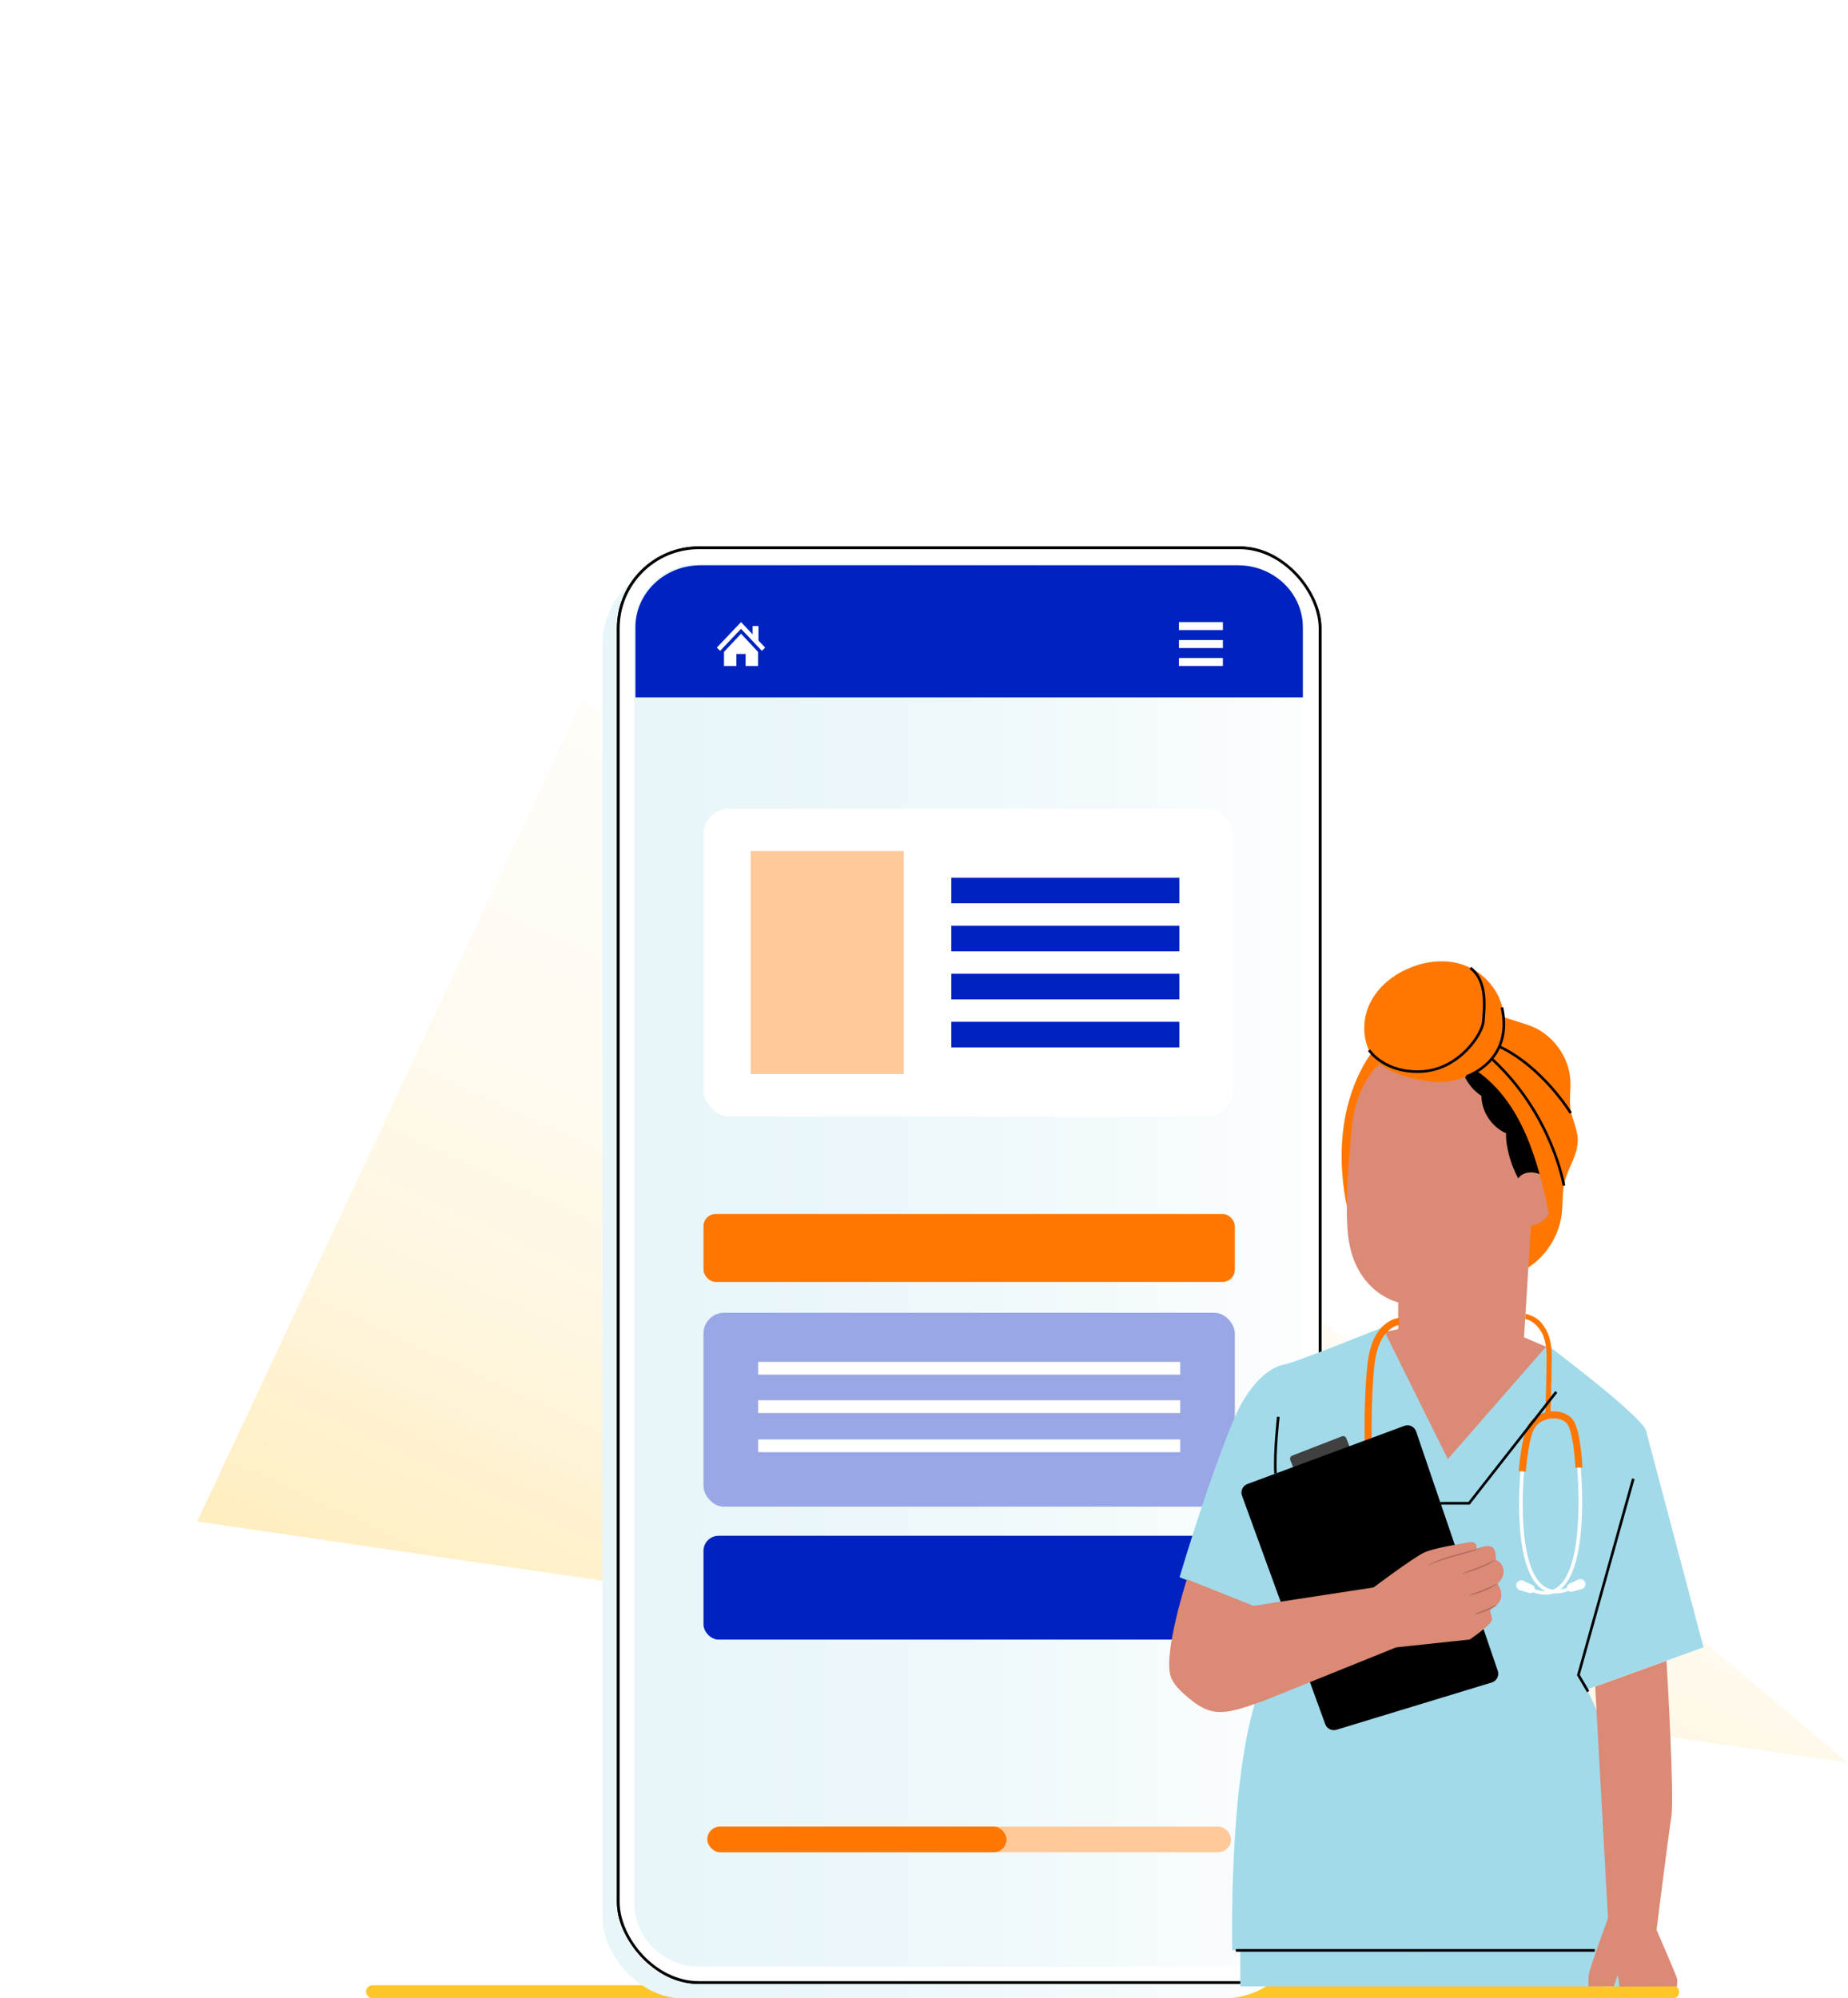 <?xml version="1.0" encoding="UTF-8" standalone="no"?>
<svg
   id="Laag_1"
   viewBox="0 0 702.602 759.79"
   version="1.1"
   width="702.602"
   height="759.79"
   xmlns="http://www.w3.org/2000/svg"
   xmlns:svg="http://www.w3.org/2000/svg">
  <defs
     id="defs56">
    <style
       id="style2">.cls-1{fill:#0022c0;}.cls-2,.cls-3{fill:#fff;}.cls-4{fill:#ffc999;}.cls-5{fill:#ffc629;}.cls-6{fill:#f70;}.cls-7{fill:#99a7e6;}.cls-8{fill:#b56760;}.cls-9{fill:#db8a76;}.cls-10{fill:#404040;}.cls-11{fill:#1a2e35;}.cls-12{fill:#a2daea;}.cls-13{fill:url(#Naamloos_verloop_21);opacity:.3;}.cls-14{stroke-width:1.05px;}.cls-14,.cls-15{fill:none;stroke:#000;stroke-miterlimit:10;}.cls-16{fill:url(#Naamloos_verloop_5);filter:url(#drop-shadow-7);opacity:.5;}.cls-3{filter:url(#drop-shadow-6);}</style>
    <linearGradient
       id="Naamloos_verloop_21"
       x1="-7231.54"
       y1="1061.6"
       x2="-6886.18"
       y2="1061.6"
       gradientTransform="rotate(-65.17,-3774.633,-5053.906)"
       gradientUnits="userSpaceOnUse">
      <stop
         offset="0"
         stop-color="#ffc629"
         id="stop4" />
      <stop
         offset=".14"
         stop-color="#ffd35a"
         id="stop6" />
      <stop
         offset=".28"
         stop-color="#ffde86"
         id="stop8" />
      <stop
         offset=".42"
         stop-color="#ffe8aa"
         id="stop10" />
      <stop
         offset=".57"
         stop-color="#ffefc6"
         id="stop12" />
      <stop
         offset=".71"
         stop-color="#fff4da"
         id="stop14" />
      <stop
         offset=".85"
         stop-color="#fff7e6"
         id="stop16" />
      <stop
         offset="1"
         stop-color="#fff9ea"
         id="stop18" />
    </linearGradient>
    <filter
       id="drop-shadow-6"
       filterUnits="userSpaceOnUse">
      <feOffset
         dx="-6"
         dy="6"
         id="feOffset21" />
      <feGaussianBlur
         result="blur"
         stdDeviation="5"
         id="feGaussianBlur23" />
      <feFlood
         flood-color="#000"
         flood-opacity=".2"
         id="feFlood25" />
      <feComposite
         in2="blur"
         operator="in"
         id="feComposite27"
         result="result1" />
      <feComposite
         in="SourceGraphic"
         in2="result1"
         id="feComposite29" />
    </filter>
    <linearGradient
       id="Naamloos_verloop_5"
       x1="208.38"
       y1="426.48"
       x2="475.2"
       y2="426.48"
       gradientUnits="userSpaceOnUse">
      <stop
         offset="0"
         stop-color="#a2daea"
         id="stop32" />
      <stop
         offset=".2"
         stop-color="#a6dbeb"
         id="stop34" />
      <stop
         offset=".43"
         stop-color="#b4e1ee"
         id="stop36" />
      <stop
         offset=".67"
         stop-color="#caeaf3"
         id="stop38" />
      <stop
         offset=".92"
         stop-color="#eaf6fa"
         id="stop40" />
      <stop
         offset="1"
         stop-color="#f6fbfd"
         id="stop42" />
    </linearGradient>
    <filter
       id="drop-shadow-7"
       filterUnits="userSpaceOnUse">
      <feOffset
         dx="-6"
         dy="6"
         id="feOffset45" />
      <feGaussianBlur
         result="blur-2"
         stdDeviation="5"
         id="feGaussianBlur47" />
      <feFlood
         flood-color="#000"
         flood-opacity=".2"
         id="feFlood49" />
      <feComposite
         in2="blur-2"
         operator="in"
         id="feComposite51"
         result="result1" />
      <feComposite
         in="SourceGraphic"
         in2="result1"
         id="feComposite53" />
    </filter>
  </defs>
  <polygon
     class="cls-13"
     points="48.29,523.94 194.91,211.24 675.92,615.72 "
     id="polygon58"
     style="fill:url(#Naamloos_verloop_21)"
     transform="translate(26.682,54.55)" />
  <rect
     class="cls-5"
     x="139.152"
     y="754.8"
     width="499.28"
     height="4.99"
     rx="2.5"
     ry="2.5"
     id="rect60" />
  <g
     id="g94"
     transform="translate(26.682,54.55)">
    <rect
       class="cls-3"
       x="208.38"
       y="153.73"
       width="266.82"
       height="545.5"
       rx="30.63"
       ry="30.63"
       id="rect62" />
    <rect
       class="cls-16"
       x="208.38"
       y="153.73"
       width="266.82"
       height="545.5"
       rx="30.63"
       ry="30.63"
       id="rect64"
       style="fill:url(#Naamloos_verloop_5)" />
    <path
       class="cls-1"
       d="m 468.66,210.6 v -26.68 c 0,-12.98 -11.05,-23.54 -24.64,-23.54 H 239.55 c -13.58,0 -24.64,10.56 -24.64,23.54 v 26.68 z"
       id="path66" />
    <g
       id="g74">
      <rect
         class="cls-2"
         x="421.55"
         y="181.97"
         width="16.71"
         height="3.04"
         id="rect68" />
      <rect
         class="cls-2"
         x="421.55"
         y="195.64"
         width="16.71"
         height="3.04"
         id="rect70" />
      <rect
         class="cls-2"
         x="421.55"
         y="188.8"
         width="16.71"
         height="3.04"
         id="rect72" />
    </g>
    <g
       id="g86">
      <g
         id="g80">
        <path
           class="cls-2"
           d="m 444.57,159.73 c 13.58,0 24.63,11.05 24.63,24.63 v 484.25 c 0,13.58 -11.05,24.63 -24.63,24.63 H 239 c -13.58,0 -24.63,-11.05 -24.63,-24.63 V 184.36 c 0,-13.58 11.05,-24.63 24.63,-24.63 h 205.57 m 0,-6 H 239 c -16.91,0 -30.63,13.71 -30.63,30.63 v 484.25 c 0,16.91 13.71,30.63 30.63,30.63 h 205.57 c 16.91,0 30.63,-13.71 30.63,-30.63 V 184.36 c 0,-16.91 -13.71,-30.63 -30.63,-30.63 z"
           id="path76" />
        <rect
           class="cls-14"
           x="208.38"
           y="153.73"
           width="266.82"
           height="545.5"
           rx="30.63"
           ry="30.63"
           id="rect78" />
      </g>
      <path
         class="cls-2"
         d="m 444.57,159.73 c 13.58,0 24.63,11.05 24.63,24.63 v 484.25 c 0,13.58 -11.05,24.63 -24.63,24.63 H 239 c -13.58,0 -24.63,-11.05 -24.63,-24.63 V 184.36 c 0,-13.58 11.05,-24.63 24.63,-24.63 h 205.57 m 0,-6 H 239 c -16.91,0 -30.63,13.71 -30.63,30.63 v 484.25 c 0,16.91 13.71,30.63 30.63,30.63 h 205.57 c 16.91,0 30.63,-13.71 30.63,-30.63 V 184.36 c 0,-16.91 -13.71,-30.63 -30.63,-30.63 z"
         id="path82" />
      <rect
         class="cls-14"
         x="208.38"
         y="153.73"
         width="266.82"
         height="545.5"
         rx="30.63"
         ry="30.63"
         id="rect84" />
    </g>
    <g
       id="g92">
      <polygon
         class="cls-2"
         points="259.46,183.45 259.46,186.63 255.05,181.97 245.84,191.69 247.12,192.9 255.05,184.53 262.97,192.9 264.25,191.69 261.68,188.97 261.68,183.45 "
         id="polygon88" />
      <polygon
         class="cls-2"
         points="253.29,198.68 253.29,194.1 256.8,194.1 256.8,198.68 261.52,198.68 261.52,193.29 255.05,186.4 248.58,193.29 248.58,198.68 "
         id="polygon90" />
    </g>
  </g>
  <g
     id="g124"
     transform="translate(26.682,54.55)">
    <rect
       class="cls-4"
       x="242.24"
       y="639.94"
       width="199.09"
       height="9.73"
       rx="4.86"
       ry="4.86"
       id="rect96" />
    <rect
       class="cls-6"
       x="242.24"
       y="639.94"
       width="113.75"
       height="9.73"
       rx="4.86"
       ry="4.86"
       id="rect98" />
    <rect
       class="cls-2"
       x="240.78"
       y="252.89"
       width="201.27"
       height="117.06"
       rx="9.89"
       ry="9.89"
       id="rect100" />
    <rect
       class="cls-1"
       x="335.01"
       y="333.95"
       width="86.7"
       height="9.73"
       id="rect102" />
    <rect
       class="cls-1"
       x="335.01"
       y="315.68"
       width="86.7"
       height="9.73"
       id="rect104" />
    <rect
       class="cls-1"
       x="335.01"
       y="297.42"
       width="86.7"
       height="9.73"
       id="rect106" />
    <rect
       class="cls-1"
       x="335.01"
       y="279.16"
       width="86.7"
       height="9.73"
       id="rect108" />
    <rect
       class="cls-4"
       x="258.72"
       y="269.03"
       width="58.21"
       height="84.78"
       id="rect110" />
    <rect
       class="cls-7"
       x="240.78"
       y="444.58"
       width="202.02"
       height="73.73"
       rx="7.86"
       ry="7.86"
       id="rect112" />
    <rect
       class="cls-6"
       x="240.78"
       y="407.01"
       width="202.02"
       height="25.83"
       rx="4.65"
       ry="4.65"
       id="rect114" />
    <rect
       class="cls-1"
       x="240.78"
       y="529.36"
       width="202.02"
       height="39.48"
       rx="5.75"
       ry="5.75"
       id="rect116" />
    <rect
       class="cls-2"
       x="261.56"
       y="463.25"
       width="160.46"
       height="4.85"
       id="rect118" />
    <rect
       class="cls-2"
       x="261.56"
       y="477.84"
       width="160.46"
       height="4.85"
       id="rect120" />
    <rect
       class="cls-2"
       x="261.56"
       y="492.73"
       width="160.46"
       height="4.85"
       id="rect122" />
  </g>
  <g
     id="g218"
     transform="translate(26.682,54.55)">
    <rect
       class="cls-12"
       x="444.85"
       y="682.25"
       width="147.19"
       height="18.45"
       id="rect126" />
    <g
       id="g144">
      <polygon
         class="cls-9"
         points="552.57,453.82 562.09,457.91 521.3,505.67 495.35,452.85 507.87,450.14 "
         id="polygon128" />
      <g
         id="g134">
        <path
           class="cls-12"
           d="m 572.16,579.74 c 0,0 29.03,-84.58 26.93,-90.47 -2.1,-5.89 -37.45,-32.4 -37.45,-32.4 l -37.87,43.34 -24.83,-50.07 c 0,0 -33.18,13.35 -37,14.02 -8.03,1.4 -15.07,10.73 -18.94,19.64 -9.65,22.24 -21.22,61.31 -21.22,61.31 l 35.75,14.3 3.51,-6.84 c -1.88,8.7 -5.69,25.38 -9.85,37.97 -10.91,33.05 -9.39,96.45 -9.39,96.45 l 145.38,-0.41 c 0,0 3.08,-41.2 0.55,-63.92 -2.52,-22.72 -15.57,-42.92 -15.57,-42.92 z"
           id="path130" />
        <polygon
           class="cls-12"
           points="576.66,587.8 572.16,579.74 599.1,489.27 620.98,571.75 "
           id="polygon132" />
      </g>
      <path
         class="cls-11"
         d="m 579.64,687 c 0,0.23 -30.55,0.41 -68.23,0.41 -37.68,0 -68.24,-0.18 -68.24,-0.41 0,-0.23 30.55,-0.41 68.24,-0.41 37.69,0 68.23,0.18 68.23,0.41 z"
         id="path136" />
      <g
         id="g142">
        <path
           class="cls-9"
           d="m 606.91,576.9 c 0,0 3.1,51.43 1.84,59.42 -1.26,7.99 -5.78,44.18 -5.78,44.18 l -18.2,-3.79 -4.96,-90 27.11,-9.81 z"
           id="path138" />
        <path
           class="cls-9"
           d="m 577.23,700.7 c -0.02,-1.88 0,-3.94 0.22,-4.93 0.62,-2.91 7.2,-21.01 7.2,-21.01 l 18.2,3.79 c 0,0 0.11,0.25 0.3,0.7 1.49,3.41 7.9,18.19 7.9,18.87 0,0.17 -0.06,1.55 -0.14,2.59 l -21.85,0.07 -0.63,-4.59 c 0,0 -0.75,2.19 -1.55,4.45 l -9.66,0.07 z"
           id="path140" />
      </g>
    </g>
    <g
       id="g158">
      <path
         class="cls-6"
         d="m 550.93,429.29 c 8.66,-4.02 14.98,-12.7 16.15,-22.18 0.49,-4.01 0.13,-8.12 1.05,-12.06 1.33,-5.64 5.25,-10.71 5.05,-16.5 -0.13,-3.85 -2.1,-7.39 -2.72,-11.19 -0.59,-3.67 0.1,-7.42 -0.09,-11.13 -0.49,-9.44 -7.27,-18.25 -16.28,-21.12 l -23.75,-7.72 -34.54,17.05 c 0,0 -18.83,21.09 -10.11,61.09 l 65.25,23.76 z"
         id="path146" />
      <g
         id="g154">
        <path
           class="cls-9"
           d="m 487.59,371.8 c 1.44,-13.07 10.87,-28.75 23.86,-26.76 l 40.3,12.2 c 3.95,0.6 6.78,4.13 6.51,8.11 l -5.44,87.31 c -0.71,11.38 -9.33,20.68 -20.61,22.27 v 0 c -14.46,2.03 -27.36,-9.23 -27.32,-23.84 0.02,-6 0.02,-10.51 0.02,-10.48 0,0 -16.62,-3.56 -19.07,-25.57 -1.22,-10.95 0.15,-28.73 1.75,-43.25 z"
           id="path148" />
        <path
           d="m 528.58,348.84 c 9.98,-0.13 19.97,1.69 29.26,5.33 2.77,1.09 5.63,2.47 7.2,4.99 1.38,2.22 1.55,4.97 1.51,7.58 -0.11,8.19 -3.43,18.2 -6.56,25.76 l -3.82,6.54 c -5.69,-1.33 -10.64,-15.9 -10.25,-22.71 -5.49,-2.42 -9.31,-8.22 -9.37,-14.22 -4.49,-2.9 -7.53,-7.95 -7.97,-13.27 z"
           id="path150" />
        <path
           class="cls-9"
           d="m 549.91,395.67 c 0.32,-4.68 6.07,-5.58 10.09,-3.16 2.21,1.33 3.86,3.95 3.57,8.92 -0.79,13.25 -13.93,9.73 -13.93,9.35 0,-0.24 -0.1,-9.63 0.27,-15.11 z"
           id="path152" />
      </g>
      <path
         class="cls-6"
         d="m 567.17,348.55 c -3.17,-6 -9.95,-9.41 -16.68,-10.27 -1.98,-0.25 -3.96,-0.3 -5.94,-0.24 0.57,-2.63 0.69,-5.36 0.26,-8.05 -1.29,-7.97 -7.21,-14.59 -14.22,-17.34 -7.01,-2.75 -14.87,-1.96 -21.75,0.99 -6.46,2.77 -12.4,7.66 -15.24,14.55 -2.84,6.89 -1.94,15.88 3.24,21.03 5.91,4.68 12.46,6.39 19.69,7.35 6.3,0.84 12.92,-0.4 18.27,-3.97 17.55,12.42 23.32,34.64 27.54,54.81 6.29,-13.19 6.79,-28.3 7.16,-42.92 0.14,-5.44 0.22,-11.15 -2.32,-15.96 z"
         id="path156" />
    </g>
    <g
       id="g166">
      <path
         class="cls-6"
         d="m 561.08,450.94 c -1.43,-2.44 -2.93,-4.73 -7.77,-5.99 l -0.13,2.04 c 2.78,0.34 5.03,2.95 6.2,4.95 1.35,2.31 2.01,5.7 1.96,10.09 -0.13,11.06 -0.53,21.58 -0.53,21.69 l 1.97,0.07 c 0,-0.11 0.4,-10.66 0.53,-21.74 0.06,-4.75 -0.69,-8.48 -2.23,-11.1 z"
         id="path160" />
      <path
         class="cls-6"
         d="m 553.42,504.98 -2.68,-0.2 c 0.04,-0.52 0.98,-12.86 3.49,-17.32 1.73,-3.08 5.02,-5.09 8.81,-5.39 3.37,-0.26 6.49,0.9 8.19,3.05 3,3.8 3.67,16.8 3.73,18.27 l -2.68,0.12 c -0.17,-3.75 -1.07,-14.08 -3.16,-16.73 -1.15,-1.45 -3.4,-2.23 -5.87,-2.03 -2.89,0.23 -5.39,1.73 -6.68,4.03 -1.84,3.28 -2.9,12.81 -3.15,16.2 z"
         id="path162" />
      <path
         class="cls-2"
         d="m 560.81,551.76 c -2.15,0 -4.53,-0.68 -7.1,-2.05 l 0.63,-1.18 c 4.32,2.29 7.95,2.49 10.78,0.61 11.32,-7.56 7.87,-45.23 7.83,-45.61 l 1.34,-0.13 c 0.15,1.58 3.56,38.85 -8.42,46.86 -1.51,1.01 -3.2,1.51 -5.05,1.52 z"
         id="path164" />
    </g>
    <path
       class="cls-2"
       d="m 556.66,550.25 v 0 c -0.34,0.72 -1.14,1.08 -1.9,0.86 l -3.48,-1.01 c -1.04,-0.24 -1.69,-1.28 -1.44,-2.32 v 0 c 0.28,-1.18 1.57,-1.81 2.67,-1.31 l 3.4,1.64 c 0.79,0.38 1.13,1.33 0.76,2.13 z"
       id="path168" />
    <g
       id="g174">
      <path
         class="cls-2"
         d="m 564.89,551.28 c -1.91,0 -3.65,-0.52 -5.2,-1.57 -11.75,-7.93 -8.43,-43.38 -8.28,-44.88 l 1.34,0.13 c -0.04,0.36 -3.4,36.15 7.69,43.64 2.89,1.95 6.62,1.76 11.08,-0.57 l 0.62,1.19 c -2.64,1.37 -5.06,2.06 -7.25,2.06 z"
         id="path170" />
      <path
         class="cls-2"
         d="m 569.19,549.74 v 0 c 0.33,0.72 1.14,1.09 1.9,0.88 l 3.49,-0.98 c 1.04,-0.23 1.7,-1.26 1.46,-2.31 v 0 c -0.27,-1.18 -1.55,-1.82 -2.66,-1.33 l -3.41,1.61 c -0.8,0.38 -1.14,1.32 -0.77,2.12 z"
         id="path172" />
    </g>
    <path
       class="cls-6"
       d="m 492.29,499.23 c 0,-0.2 -0.77,-19.79 0.96,-35.33 1.84,-16.55 11.61,-17.35 12.02,-17.38 l 0.17,2.68 -0.08,-1.34 0.1,1.34 c -0.32,0.03 -7.96,0.81 -9.54,15 -1.71,15.34 -0.95,34.73 -0.94,34.93 l -2.68,0.11 z"
       id="path176" />
    <g
       id="g200">
      <g
         id="g186">
        <g
           id="g182">
          <path
             class="cls-10"
             d="m 465.2,503.93 -1.33,-3.38 c -0.26,-0.66 0.07,-1.4 0.73,-1.66 l 18.91,-7.35 c 0.66,-0.25 1.39,0.07 1.65,0.72 l 1.46,3.72 -21.42,7.93 z"
             id="path178" />
          <path
             d="m 445.52,514.11 31.65,86.88 c 0.63,1.73 2.5,2.66 4.26,2.13 l 59.06,-17.98 c 1.87,-0.57 2.9,-2.58 2.27,-4.43 L 511.72,489.7 c -0.63,-1.84 -2.65,-2.81 -4.48,-2.13 l -59.67,22.11 c -1.79,0.66 -2.7,2.64 -2.05,4.43 z"
             id="path180" />
        </g>
        <path
           class="cls-9"
           d="m 424.57,545.89 c 0,0 -8.93,27.66 -6.21,36.78 0.68,2.28 2.64,4.65 5.19,6.93 10.18,9.07 14.54,8.15 30.36,2.46 l 52.51,-21.2 -9.89,-22.01 -46.66,7.15 -25.31,-10.12 z"
           id="path184" />
      </g>
      <g
         id="g198">
        <path
           class="cls-9"
           d="m 534.7,533.71 c 0.08,-1.21 -1.1,-2.14 -2.3,-1.95 -3.82,0.6 -14.1,2.33 -17.57,3.95 -4.29,2.01 -19.27,13.29 -19.27,13.29 l 8.57,22.79 27.95,-2.98 c 0,0 8.7,-5.84 8.51,-7.73 -0.1,-0.97 -0.8,-3.46 -0.8,-3.46 l 2.59,-1.98 c 3.79,-3.37 0.25,-8.07 0.25,-8.07 0,0 2.64,-2.1 2.32,-5.08 -0.34,-3.14 -2.97,-3.97 -2.97,-3.97 0,0 0.49,-4.34 -1.85,-5.1 -2.35,-0.77 -5.78,1.27 -5.78,1.27 0.22,-0.24 0.34,-0.59 0.37,-0.97 z"
           id="path188" />
        <path
           class="cls-8"
           d="m 536.25,533.9 c 0,0 -0.25,0.17 -0.74,0.4 -0.49,0.23 -1.23,0.52 -2.15,0.84 -1.83,0.64 -4.42,1.36 -7.27,2.14 -2.85,0.78 -5.4,1.56 -7.17,2.31 -1.78,0.73 -2.72,1.48 -2.78,1.41 -0.02,-0.03 0.2,-0.23 0.63,-0.57 0.44,-0.32 1.12,-0.74 2,-1.17 1.76,-0.85 4.33,-1.69 7.18,-2.48 2.85,-0.78 5.44,-1.44 7.29,-1.99 1.85,-0.54 2.97,-0.97 3,-0.9 z"
           id="path190" />
        <path
           class="cls-8"
           d="m 541.94,538.37 c 0.04,0.05 -0.57,0.56 -1.65,1.22 -1.09,0.66 -2.67,1.43 -4.47,2.13 -1.8,0.7 -3.47,1.22 -4.67,1.58 -1.21,0.36 -1.97,0.55 -1.99,0.48 -0.06,-0.16 2.9,-1.19 6.48,-2.54 1.79,-0.69 3.36,-1.4 4.48,-1.97 1.12,-0.56 1.79,-0.97 1.83,-0.9 z"
           id="path192" />
        <path
           class="cls-8"
           d="m 542.69,547.6 c 0.07,0.11 -2.17,1.55 -5.21,2.77 -3.03,1.23 -5.64,1.75 -5.67,1.62 -0.04,-0.15 2.48,-0.88 5.48,-2.1 3,-1.2 5.32,-2.42 5.4,-2.29 z"
           id="path194" />
        <path
           class="cls-8"
           d="m 542.38,555.64 c 0.07,0.11 -1.64,1.27 -3.98,2.24 -2.33,0.99 -4.35,1.4 -4.39,1.27 -0.04,-0.14 1.89,-0.77 4.19,-1.74 2.3,-0.96 4.1,-1.9 4.17,-1.77 z"
           id="path196" />
      </g>
    </g>
    <polygon
       points="572.94,582.16 593.81,507.55 594.77,507.82 573.96,582.23 577.56,588.35 576.69,588.86 572.88,582.37 "
       id="polygon202" />
    <polygon
       points="521.04,516.49 531.62,516.49 564.62,474.36 565.41,474.97 532.11,517.49 521.04,517.49 "
       id="polygon204" />
    <path
       d="m 457.78,505.7 c -0.52,-7.93 1.04,-21.5 1.05,-21.63 l 0.99,0.12 c -0.02,0.14 -1.56,13.61 -1.05,21.45 l -1,0.07 z"
       id="path206" />
    <rect
       x="443.17"
       y="686.5"
       width="136.47"
       height="1"
       id="rect208" />
    <path
       class="cls-15"
       d="m 493.82,344.74 c 0,0 5.88,8.87 20.08,8.1 14.2,-0.77 23.12,-14.3 23.4,-19.19 0.28,-4.89 1.75,-15.08 -4.95,-20.2"
       id="path210" />
    <path
       class="cls-15"
       d="m 530.82,354.73 c 0,0 18.07,-5.71 13.53,-26.26"
       id="path212" />
    <path
       class="cls-15"
       d="m 567.92,396.23 c 0,0 -4.33,-26.76 -27.12,-47.93"
       id="path214" />
    <path
       class="cls-15"
       d="m 570.5,368.63 c 0,0 -10.73,-17.71 -27.52,-25.45"
       id="path216" />
  </g>
</svg>
